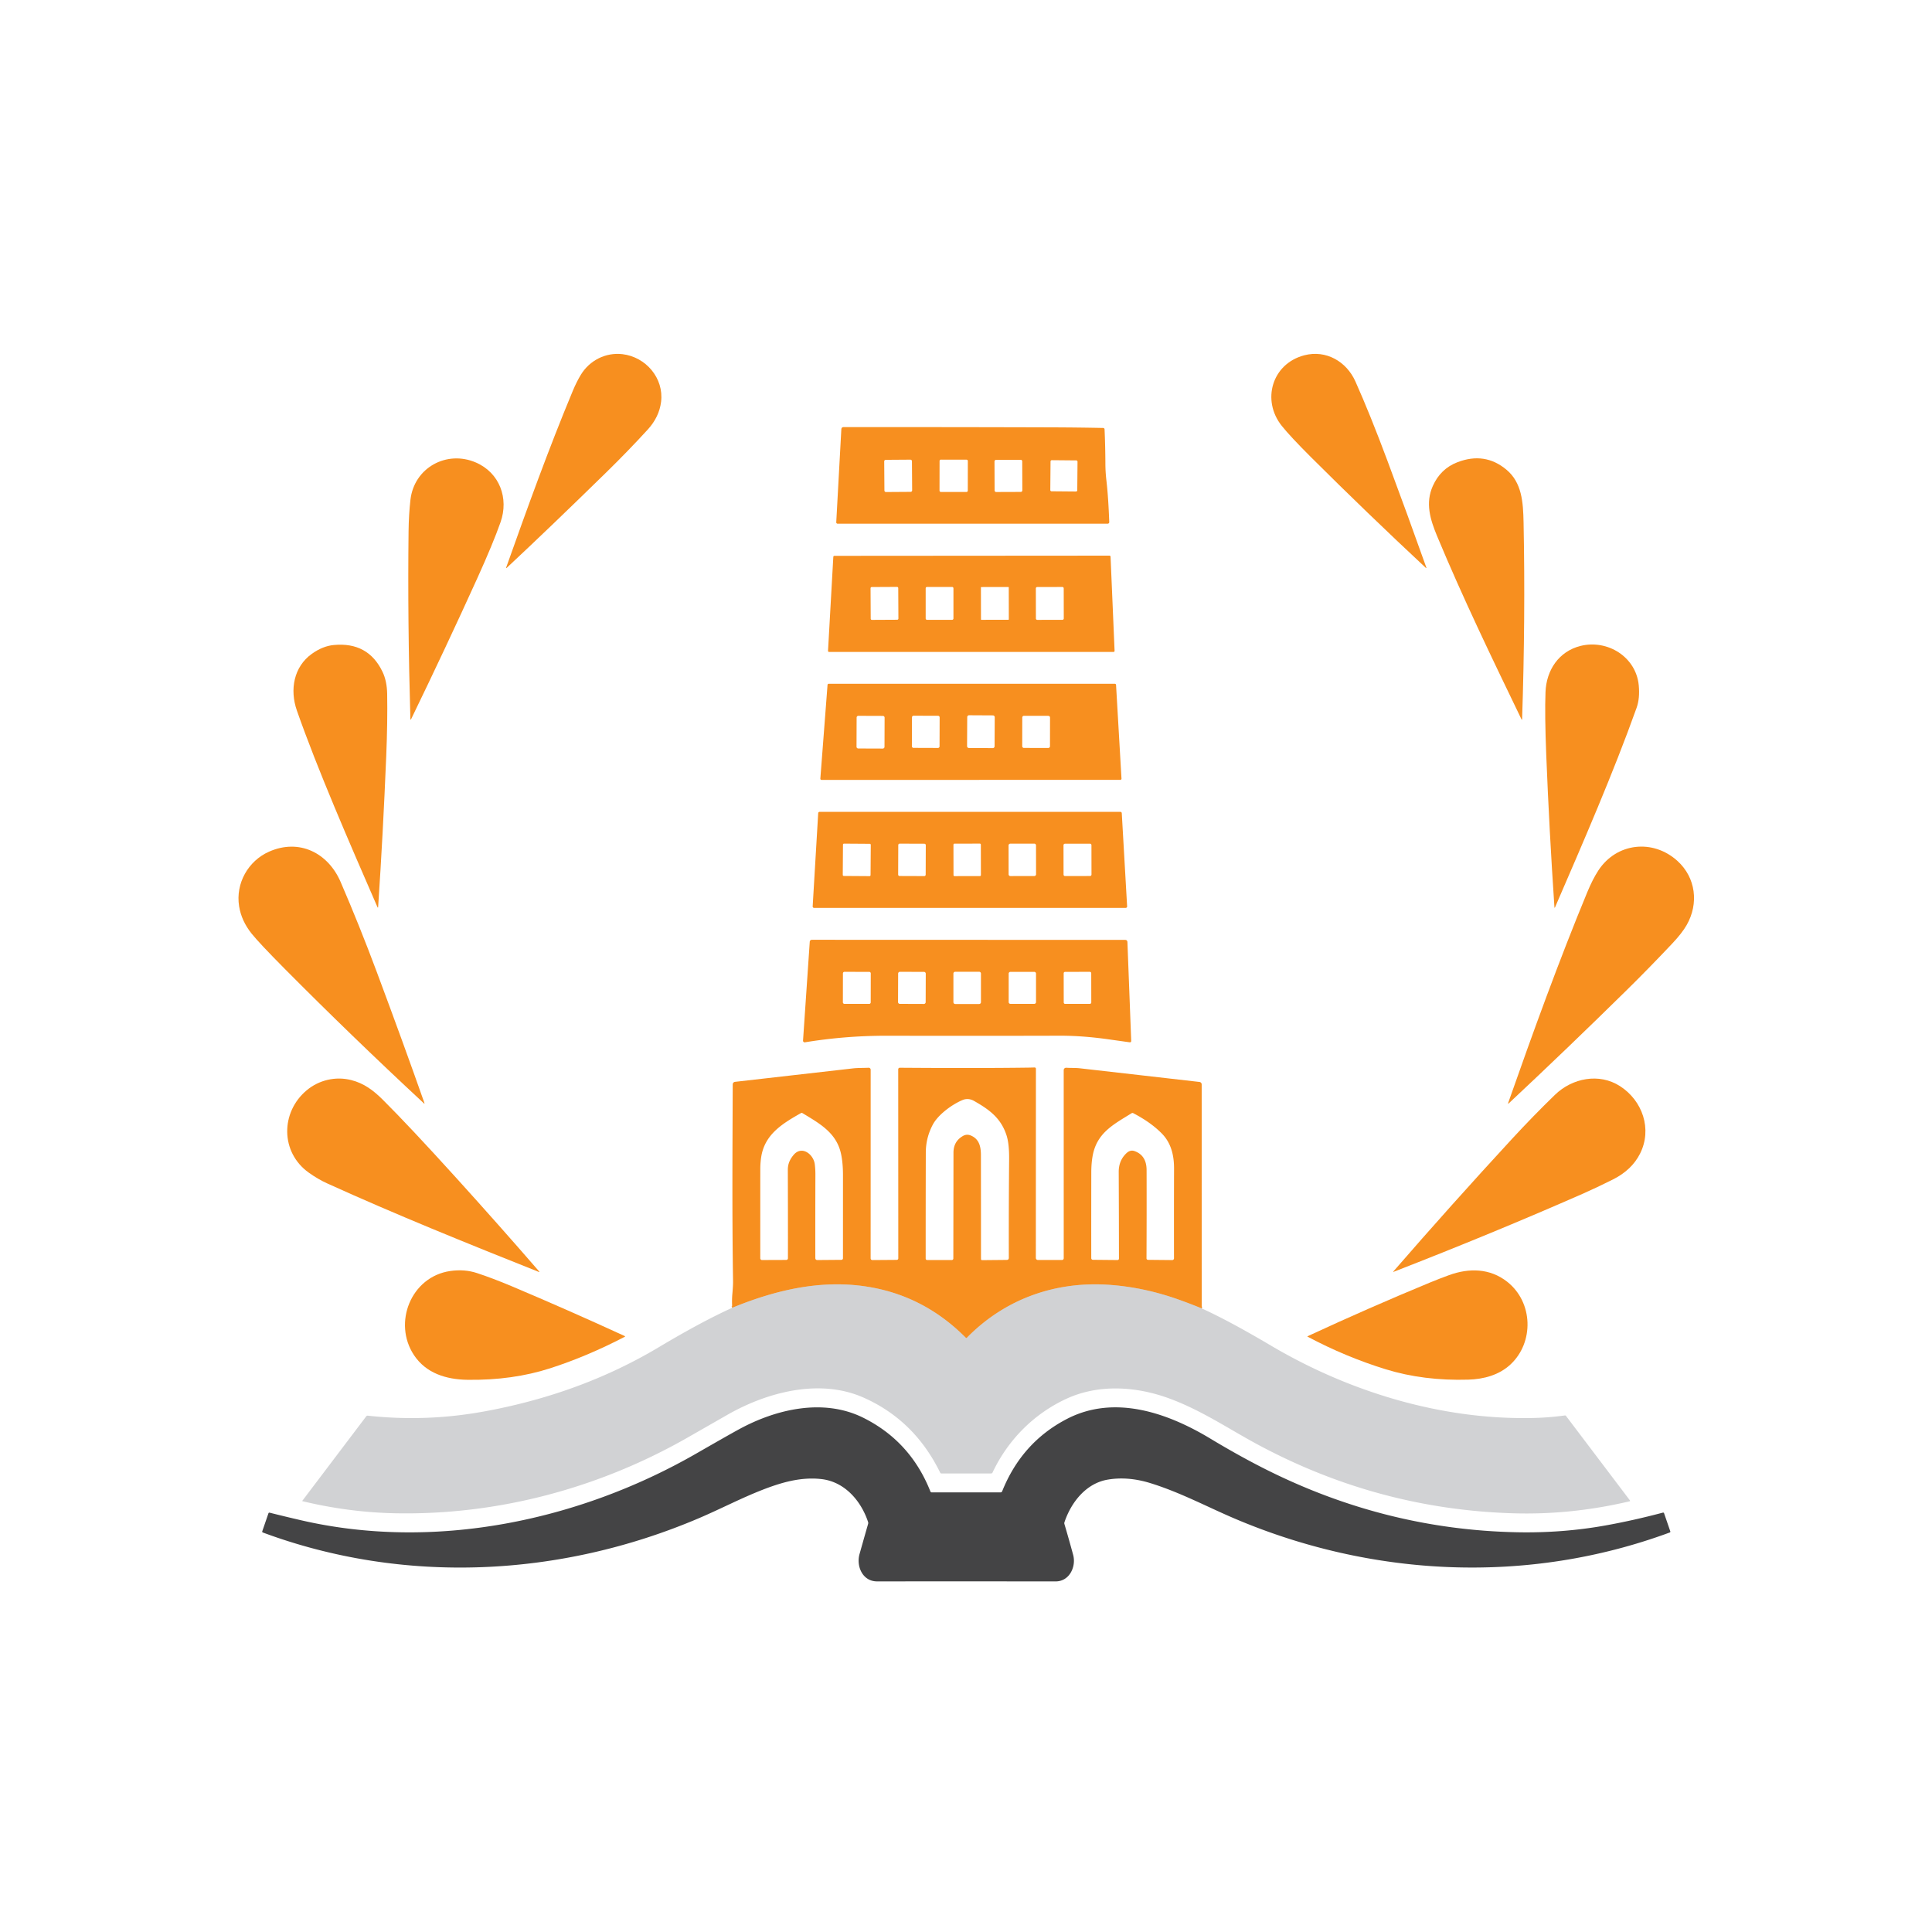 <svg xmlns="http://www.w3.org/2000/svg" viewBox="0.00 0.00 1080.00 1080.00"><path stroke="#e4b17a" stroke-width="2.00" fill="none" stroke-linecap="butt" d="  M 671.76 731.41  Q 665.10 728.68 658.48 726.34  Q 639.85 719.76 621.03 718.30  C 590.51 715.92 562.02 725.86 540.48 747.81  A 0.42 0.42 0.0 0 1 539.88 747.81  Q 516.14 723.88 483.67 719.09  C 458.14 715.32 433.03 721.33 409.33 731.06"></path><path fill="#f78f1f" d="  M 320.12 218.67  Q 322.30 213.43 324.72 209.46  C 329.59 201.46 338.59 196.88 347.95 197.98  C 361.06 199.53 371.18 211.42 369.55 224.61  Q 368.50 233.11 362.09 240.13  Q 351.24 252.00 338.85 264.12  Q 307.51 294.78 283.42 317.29  Q 282.70 317.97 283.03 317.04  C 294.90 283.65 306.60 251.13 320.12 218.67  Z"></path><path fill="#f78f1f" d="  M 729.05 198.62  C 741.27 195.41 752.70 202.08 757.68 213.23  Q 765.84 231.47 775.62 257.66  Q 786.85 287.76 797.28 317.10  Q 797.57 317.93 796.93 317.33  Q 764.15 286.77 732.85 255.56  Q 721.28 244.02 716.54 238.09  C 705.09 223.77 711.04 203.36 729.05 198.62  Z"></path><path fill="#f78f1f" d="  M 618.48 268.49  C 619.36 276.14 619.79 284.15 620.08 291.84  A 0.88 0.88 0.0 0 1 619.20 292.75  L 468.22 292.75  A 0.75 0.75 0.0 0 1 467.47 291.96  L 470.31 240.02  Q 470.38 238.74 471.67 238.74  Q 531.97 238.73 586.25 238.89  Q 601.63 238.93 616.67 239.23  A 0.81 0.81 0.0 0 1 617.46 240.00  Q 617.88 249.52 617.92 258.99  Q 617.93 263.76 618.48 268.49  Z  M 541.024 257.714  A 0.75 0.75 0.0 0 0 540.276 256.962  L 525.976 256.938  A 0.75 0.75 0.0 0 0 525.225 257.686  L 525.196 274.246  A 0.75 0.75 0.0 0 0 525.944 274.998  L 540.244 275.022  A 0.75 0.75 0.0 0 0 540.995 274.274  L 541.024 257.714  Z  M 509.783 257.806  A 0.86 0.86 0.0 0 0 508.917 256.952  L 495.137 257.048  A 0.86 0.86 0.0 0 0 494.283 257.914  L 494.397 274.194  A 0.86 0.86 0.0 0 0 495.263 275.048  L 509.043 274.952  A 0.86 0.86 0.0 0 0 509.897 274.086  L 509.783 257.806  Z  M 571.432 257.893  A 0.87 0.87 0.0 0 0 570.559 257.026  L 556.799 257.074  A 0.87 0.87 0.0 0 0 555.932 257.947  L 555.988 274.167  A 0.87 0.87 0.0 0 0 556.861 275.034  L 570.621 274.986  A 0.87 0.87 0.0 0 0 571.488 274.113  L 571.432 257.893  Z  M 602.339 258.086  A 0.71 0.71 0.0 0 0 601.636 257.37  L 587.976 257.251  A 0.71 0.71 0.0 0 0 587.26 257.954  L 587.121 273.914  A 0.71 0.71 0.0 0 0 587.824 274.63  L 601.484 274.749  A 0.71 0.71 0.0 0 0 602.2 274.046  L 602.339 258.086  Z"></path><path fill="#f78f1f" d="  M 266.88 323.10  Q 249.49 361.45 229.86 401.92  Q 229.44 402.77 229.41 401.82  Q 227.81 347.41 228.39 296.99  Q 228.50 287.73 229.44 279.41  C 231.48 261.43 249.73 251.47 266.04 258.55  C 279.29 264.30 284.53 278.54 279.81 291.91  Q 275.62 303.82 266.88 323.10  Z"></path><path fill="#f78f1f" d="  M 800.95 271.67  Q 805.24 262.05 814.66 258.41  Q 830.02 252.46 842.10 262.55  C 850.74 269.78 851.46 280.59 851.69 292.24  Q 852.75 345.41 850.87 401.92  Q 850.84 402.78 850.47 402.00  C 833.79 367.44 817.75 334.24 803.38 299.76  C 799.38 290.16 796.73 281.15 800.95 271.67  Z"></path><path fill="#f78f1f" d="  M 466.43 310.72  L 620.21 310.61  A 0.60 0.60 0.0 0 1 620.81 311.18  L 623.06 363.81  A 0.60 0.60 0.0 0 1 622.46 364.44  L 463.46 364.45  A 0.60 0.60 0.0 0 1 462.87 363.82  L 465.83 311.29  A 0.60 0.60 0.0 0 1 466.43 310.72  Z  M 502.125 328.76  A 0.68 0.68 0.0 0 0 501.442 328.083  L 487.322 328.157  A 0.68 0.68 0.0 0 0 486.646 328.841  L 486.735 345.84  A 0.68 0.68 0.0 0 0 487.418 346.517  L 501.538 346.443  A 0.68 0.68 0.0 0 0 502.214 345.759  L 502.125 328.76  Z  M 532.98 328.87  A 0.76 0.76 0.0 0 0 532.22 328.11  L 518.22 328.11  A 0.76 0.76 0.0 0 0 517.46 328.87  L 517.46 345.73  A 0.76 0.76 0.0 0 0 518.22 346.49  L 532.22 346.49  A 0.76 0.76 0.0 0 0 532.98 345.73  L 532.98 328.87  Z  M 563.904 328.396  A 0.26 0.26 0.0 0 0 563.644 328.137  L 548.604 328.163  A 0.26 0.26 0.0 0 0 548.345 328.424  L 548.375 346.224  A 0.26 0.26 0.0 0 0 548.636 346.483  L 563.676 346.457  A 0.26 0.26 0.0 0 0 563.936 346.196  L 563.904 328.396  Z  M 594.625 328.896  A 0.77 0.77 0.0 0 0 593.854 328.128  L 579.814 328.152  A 0.77 0.77 0.0 0 0 579.045 328.924  L 579.075 345.744  A 0.77 0.77 0.0 0 0 579.846 346.512  L 593.886 346.488  A 0.77 0.77 0.0 0 0 594.655 345.716  L 594.625 328.896  Z"></path><path fill="#f78f1f" d="  M 210.95 506.97  C 195.22 470.84 177.58 430.35 165.95 397.18  C 161.89 385.58 164.18 372.73 174.35 365.47  Q 180.43 361.13 186.63 360.56  Q 205.77 358.77 213.82 375.52  Q 216.31 380.69 216.43 387.91  Q 216.70 403.45 215.91 422.60  Q 214.10 466.54 211.39 506.89  Q 211.32 507.81 210.95 506.97  Z"></path><path fill="#f78f1f" d="  M 914.87 395.67  C 901.73 432.37 885.30 470.15 869.32 507.09  Q 868.98 507.87 868.93 507.02  Q 866.05 464.37 864.36 421.95  Q 863.47 399.53 863.95 386.87  C 864.42 374.55 871.43 364.12 883.47 361.09  C 898.58 357.29 914.57 367.21 916.07 383.07  Q 916.76 390.38 914.87 395.67  Z"></path><path fill="#f78f1f" d="  M 626.25 435.95  L 459.24 435.97  A 0.67 0.67 0.0 0 1 458.58 435.25  L 462.60 382.85  A 0.67 0.67 0.0 0 1 463.27 382.23  L 623.21 382.23  A 0.67 0.67 0.0 0 1 623.88 382.86  L 626.92 435.24  A 0.67 0.67 0.0 0 1 626.25 435.95  Z  M 556.062 400.94  A 1.03 1.03 0.0 0 0 555.038 399.905  L 541.718 399.835  A 1.03 1.03 0.0 0 0 540.683 400.86  L 540.598 417.1  A 1.03 1.03 0.0 0 0 541.622 418.135  L 554.942 418.205  A 1.03 1.03 0.0 0 0 555.977 417.18  L 556.062 400.94  Z  M 494.498 401.167  A 0.97 0.97 0.0 0 0 493.532 400.194  L 479.832 400.146  A 0.97 0.97 0.0 0 0 478.858 401.113  L 478.802 417.433  A 0.97 0.97 0.0 0 0 479.768 418.406  L 493.468 418.454  A 0.97 0.97 0.0 0 0 494.442 417.487  L 494.498 401.167  Z  M 525.268 401.027  A 0.89 0.89 0.0 0 0 524.381 400.134  L 510.701 400.086  A 0.89 0.89 0.0 0 0 509.808 400.973  L 509.752 417.173  A 0.89 0.89 0.0 0 0 510.639 418.066  L 524.319 418.114  A 0.89 0.89 0.0 0 0 525.212 417.227  L 525.268 401.027  Z  M 586.974 401.114  A 0.95 0.95 0.0 0 0 586.026 400.162  L 572.406 400.138  A 0.95 0.95 0.0 0 0 571.454 401.087  L 571.426 417.146  A 0.95 0.95 0.0 0 0 572.374 418.098  L 585.994 418.122  A 0.95 0.95 0.0 0 0 586.946 417.173  L 586.974 401.114  Z"></path><path fill="#f78f1f" d="  M 629.27 507.51  L 455.09 507.52  A 0.80 0.80 0.0 0 1 454.29 506.67  L 457.38 454.57  A 0.80 0.80 0.0 0 1 458.17 453.82  L 626.28 453.82  A 0.80 0.80 0.0 0 1 627.08 454.57  L 630.07 506.66  A 0.80 0.80 0.0 0 1 629.27 507.51  Z  M 486.769 472.274  A 0.58 0.58 0.0 0 0 486.193 471.69  L 471.813 471.59  A 0.58 0.58 0.0 0 0 471.229 472.166  L 471.111 489.086  A 0.58 0.58 0.0 0 0 471.687 489.67  L 486.067 489.77  A 0.58 0.58 0.0 0 0 486.651 489.194  L 486.769 472.274  Z  M 517.519 472.437  A 0.79 0.79 0.0 0 0 516.731 471.644  L 502.932 471.596  A 0.79 0.79 0.0 0 0 502.139 472.383  L 502.081 488.903  A 0.79 0.79 0.0 0 0 502.868 489.696  L 516.668 489.744  A 0.79 0.79 0.0 0 0 517.461 488.957  L 517.519 472.437  Z  M 548.305 472.147  A 0.57 0.57 0.0 0 0 547.734 471.578  L 533.554 471.602  A 0.57 0.57 0.0 0 0 532.985 472.173  L 533.015 489.193  A 0.57 0.57 0.0 0 0 533.586 489.762  L 547.766 489.738  A 0.57 0.57 0.0 0 0 548.335 489.167  L 548.305 472.147  Z  M 579.136 472.557  A 0.97 0.97 0.0 0 0 578.164 471.588  L 564.764 471.612  A 0.97 0.97 0.0 0 0 563.796 472.583  L 563.824 488.763  A 0.97 0.97 0.0 0 0 564.796 489.732  L 578.196 489.708  A 0.97 0.97 0.0 0 0 579.164 488.737  L 579.136 472.557  Z  M 610.126 472.436  A 0.82 0.82 0.0 0 0 609.304 471.618  L 595.324 471.642  A 0.82 0.82 0.0 0 0 594.506 472.464  L 594.534 488.904  A 0.82 0.82 0.0 0 0 595.356 489.722  L 609.336 489.698  A 0.82 0.82 0.0 0 0 610.154 488.876  L 610.126 472.436  Z"></path><path fill="#f78f1f" d="  M 133.67 506.65  C 131.59 493.76 138.78 481.21 150.43 476.07  C 167.29 468.63 183.39 476.77 190.38 492.95  Q 200.90 517.29 210.64 543.38  Q 225.59 583.42 237.22 616.49  Q 237.50 617.29 236.88 616.71  Q 196.02 578.74 158.90 541.31  Q 144.87 527.15 140.69 521.94  Q 134.99 514.84 133.67 506.65  Z"></path><path fill="#f78f1f" d="  M 843.11 616.45  C 857.10 576.69 871.32 537.36 887.34 498.64  Q 890.33 491.42 893.52 486.55  C 903.66 471.09 924.03 468.83 937.73 481.29  C 947.98 490.63 949.72 505.06 942.87 517.08  Q 940.26 521.65 934.87 527.36  Q 921.76 541.27 909.16 553.66  Q 876.30 586.00 843.49 616.70  Q 842.79 617.36 843.11 616.45  Z"></path><path fill="#f78f1f" d="  M 620.33 581.08  C 611.10 579.77 601.87 578.94 592.28 578.97  Q 546.59 579.09 496.10 578.99  C 480.13 578.96 465.20 580.18 449.95 582.66  A 0.91 0.91 0.0 0 1 448.90 581.70  L 452.66 526.43  A 1.15 1.15 0.0 0 1 453.81 525.35  L 628.92 525.41  Q 630.19 525.41 630.24 526.68  L 632.35 581.80  Q 632.38 582.77 631.42 582.64  Q 625.84 581.86 620.33 581.08  Z  M 486.764 544.134  A 0.85 0.85 0.0 0 0 485.916 543.282  L 472.056 543.258  A 0.85 0.85 0.0 0 0 471.204 544.106  L 471.176 560.306  A 0.85 0.85 0.0 0 0 472.024 561.158  L 485.884 561.182  A 0.85 0.85 0.0 0 0 486.736 560.334  L 486.764 544.134  Z  M 517.508 544.297  A 1.00 1.00 0.0 0 0 516.511 543.293  L 503.071 543.247  A 1.00 1.00 0.0 0 0 502.068 544.243  L 502.012 560.163  A 1.00 1.00 0.0 0 0 503.009 561.167  L 516.449 561.213  A 1.00 1.00 0.0 0 0 517.452 560.217  L 517.508 544.297  Z  M 548.36 544.23  A 1.01 1.01 0.0 0 0 547.35 543.22  L 533.97 543.22  A 1.01 1.01 0.0 0 0 532.96 544.23  L 532.96 560.23  A 1.01 1.01 0.0 0 0 533.97 561.24  L 547.35 561.24  A 1.01 1.01 0.0 0 0 548.36 560.23  L 548.36 544.23  Z  M 579.14 544.25  A 0.97 0.97 0.0 0 0 578.17 543.28  L 564.83 543.28  A 0.97 0.97 0.0 0 0 563.86 544.25  L 563.86 560.19  A 0.97 0.97 0.0 0 0 564.83 561.16  L 578.17 561.16  A 0.97 0.97 0.0 0 0 579.14 560.19  L 579.14 544.25  Z  M 610.006 544.047  A 0.79 0.79 0.0 0 0 609.214 543.258  L 595.394 543.282  A 0.79 0.79 0.0 0 0 594.606 544.073  L 594.634 560.393  A 0.79 0.79 0.0 0 0 595.426 561.182  L 609.246 561.158  A 0.79 0.79 0.0 0 0 610.034 560.366  L 610.006 544.047  Z"></path><path fill="#f78f1f" d="  M 671.76 731.41  Q 665.10 728.68 658.48 726.34  Q 639.85 719.76 621.03 718.30  C 590.51 715.92 562.02 725.86 540.48 747.81  A 0.42 0.42 0.0 0 1 539.88 747.81  Q 516.14 723.88 483.67 719.09  C 458.14 715.32 433.03 721.33 409.33 731.06  Q 409.05 727.07 409.40 723.22  Q 409.81 718.61 409.78 716.24  C 409.21 679.65 409.46 642.92 409.60 606.18  A 1.43 1.43 0.0 0 1 410.86 604.76  Q 443.61 601.03 476.81 597.24  C 479.64 596.92 482.69 597.02 485.55 596.88  A 1.10 1.10 0.0 0 1 486.71 597.98  L 486.69 703.29  Q 486.69 704.38 487.79 704.38  L 501.31 704.28  A 0.84 0.84 0.0 0 0 502.15 703.44  L 502.11 597.75  A 0.87 0.87 0.0 0 1 502.98 596.88  Q 546.93 597.20 574.99 596.81  Q 576.62 596.78 578.34 596.72  A 0.72 0.71 88.9 0 1 579.08 597.44  L 579.04 703.19  A 1.15 1.15 0.0 0 0 580.19 704.34  L 593.52 704.34  Q 594.63 704.34 594.63 703.23  L 594.62 598.22  A 1.34 1.34 0.0 0 1 596.05 596.88  C 598.61 597.05 601.16 596.90 603.70 597.19  Q 635.93 600.86 670.52 604.82  A 1.39 1.39 0.0 0 1 671.75 606.20  L 671.76 731.41  Z  M 548.38 703.84  A 0.59 0.59 0.0 0 0 548.98 704.43  L 562.76 704.30  Q 563.94 704.29 563.94 703.11  Q 563.86 676.10 564.11 647.98  Q 564.18 639.30 562.64 634.60  C 559.48 624.95 552.98 620.23 544.41 615.38  C 542.42 614.26 540.20 614.04 538.08 614.92  C 532.34 617.32 524.46 622.97 521.41 628.74  Q 517.56 636.03 517.53 644.22  Q 517.45 673.73 517.46 703.56  A 0.80 0.80 0.0 0 0 518.26 704.36  L 532.06 704.37  A 0.86 0.86 0.0 0 0 532.92 703.51  Q 532.96 674.86 533.00 644.33  Q 533.01 638.04 538.28 635.02  Q 540.41 633.80 542.71 634.76  C 547.38 636.72 548.34 640.95 548.34 645.75  Q 548.38 675.37 548.38 703.84  Z  M 425.45 647.22  Q 425.02 650.35 425.01 653.41  Q 424.99 679.01 425.00 703.40  A 0.96 0.96 0.0 0 0 425.96 704.36  L 439.55 704.31  A 0.92 0.91 90.0 0 0 440.46 703.39  Q 440.49 678.42 440.40 654.00  C 440.39 650.73 441.45 648.27 443.50 645.75  C 448.18 640.01 454.77 645.29 455.47 650.81  Q 455.82 653.60 455.81 656.65  Q 455.73 679.89 455.77 703.19  Q 455.77 704.38 456.96 704.37  L 470.36 704.26  A 0.87 0.86 -0.3 0 0 471.22 703.40  Q 471.23 680.67 471.23 656.84  Q 471.23 649.81 470.07 644.70  C 467.44 633.11 458.10 628.02 448.58 622.24  Q 448.16 621.99 447.74 622.23  C 437.13 628.22 427.25 634.30 425.45 647.22  Z  M 610.67 646.86  Q 610.05 650.76 610.04 655.21  Q 609.99 680.54 610.02 703.33  A 0.92 0.91 0.3 0 0 610.93 704.24  L 624.72 704.37  A 0.78 0.77 -89.6 0 0 625.50 703.59  Q 625.48 679.54 625.37 655.16  Q 625.34 648.70 629.74 644.60  Q 631.86 642.63 634.19 643.46  Q 640.92 645.84 640.95 654.05  Q 641.02 679.20 640.90 703.43  A 0.83 0.82 0.7 0 0 641.72 704.26  L 655.28 704.39  A 0.98 0.98 0.0 0 0 656.27 703.41  Q 656.22 680.06 656.30 653.27  C 656.33 645.80 654.62 638.91 649.53 633.71  Q 643.37 627.41 633.47 622.26  Q 633.03 622.03 632.60 622.29  C 622.15 628.75 612.79 633.48 610.67 646.86  Z"></path><path fill="#f78f1f" d="  M 301.09 710.97  C 261.23 695.10 221.02 678.85 182.79 661.48  Q 177.75 659.19 172.56 655.48  C 156.74 644.17 156.75 621.77 171.43 609.49  C 178.32 603.73 187.56 601.57 196.26 603.75  C 203.39 605.53 208.68 609.47 213.99 614.76  Q 228.77 629.46 254.80 658.19  Q 278.61 684.47 301.31 710.65  Q 301.86 711.27 301.09 710.97  Z"></path><path fill="#f78f1f" d="  M 916.80 644.88  Q 912.20 654.04 901.60 659.35  Q 892.56 663.88 884.50 667.43  Q 834.58 689.37 779.14 710.92  Q 778.56 711.15 778.97 710.67  Q 811.17 673.56 845.18 636.69  Q 857.32 623.54 869.23 612.01  C 878.89 602.65 893.91 599.64 905.60 607.16  C 918.15 615.23 923.72 631.15 916.80 644.88  Z"></path><path fill="#f78f1f" d="  M 349.18 746.84  Q 349.66 747.06 349.19 747.30  Q 328.14 758.25 307.51 764.89  Q 286.53 771.65 261.41 771.32  C 249.25 771.16 238.07 767.57 231.40 757.50  C 219.52 739.58 229.70 713.67 251.70 710.50  Q 259.64 709.36 266.60 711.64  Q 275.45 714.55 285.92 718.96  Q 317.74 732.39 349.18 746.84  Z"></path><path fill="#f78f1f" d="  M 774.58 765.42  C 760.02 760.94 745.00 754.72 730.94 747.20  Q 730.70 747.08 730.95 746.96  Q 765.24 731.05 799.55 716.87  Q 804.69 714.75 809.97 712.83  C 821.22 708.72 832.90 708.94 842.51 716.49  C 857.14 728.00 857.58 750.45 844.37 762.74  C 838.02 768.65 829.47 770.98 820.78 771.23  Q 795.82 771.97 774.58 765.42  Z"></path><path fill="#d1d2d4" d="  M 671.76 731.41  Q 686.85 738.23 710.35 752.13  C 754.45 778.20 806.23 793.90 857.44 792.65  Q 865.99 792.44 874.77 791.25  Q 875.17 791.20 875.41 791.52  L 911.10 838.68  Q 911.44 839.13 910.89 839.26  Q 878.56 846.87 846.34 845.95  Q 769.85 843.78 701.81 806.82  C 686.43 798.47 671.24 788.19 653.51 781.70  C 635.19 774.99 614.19 773.56 596.05 781.96  C 577.84 790.39 563.39 805.03 554.84 823.15  A 0.93 0.92 12.5 0 1 554.00 823.68  L 526.28 823.68  A 0.80 0.79 76.7 0 1 525.57 823.24  Q 511.21 793.85 482.62 781.22  C 458.33 770.49 429.09 778.06 406.63 790.88  Q 395.66 797.15 384.67 803.44  C 335.07 831.85 278.40 847.04 221.11 845.93  Q 195.11 845.43 169.07 839.17  A 0.13 0.13 0.0 0 1 169.00 838.96  L 204.72 791.75  Q 205.06 791.31 205.61 791.37  Q 238.12 794.94 270.48 789.04  Q 324.56 779.20 368.18 753.15  Q 392.20 738.81 409.33 731.06  C 433.03 721.33 458.14 715.32 483.67 719.09  Q 516.14 723.88 539.88 747.81  A 0.42 0.42 0.0 0 0 540.48 747.81  C 562.02 725.86 590.51 715.92 621.03 718.30  Q 639.85 719.76 658.48 726.34  Q 665.10 728.68 671.76 731.41  Z"></path><path fill="#444445" d="  M 560.23 833.61  Q 571.22 806.25 596.42 793.19  C 622.85 779.48 652.41 789.63 676.45 804.10  Q 692.56 813.81 707.06 821.12  Q 774.41 855.08 847.99 856.54  Q 873.29 857.05 897.18 852.79  Q 912.80 850.01 929.51 845.58  Q 930.06 845.44 930.25 845.98  L 933.71 856.04  A 0.50 0.49 71.0 0 1 933.41 856.67  C 854.22 885.92 767.06 881.76 689.68 848.68  C 674.65 842.25 659.60 834.18 643.01 829.06  Q 630.56 825.21 619.22 827.12  C 607.25 829.14 598.84 839.59 595.04 850.93  A 1.74 1.66 47.3 0 0 595.02 851.95  Q 597.64 860.81 599.91 869.21  C 601.66 875.70 597.90 884.03 590.09 884.02  Q 538.39 883.98 490.29 884.01  C 482.24 884.02 478.56 875.62 480.48 868.75  Q 482.84 860.34 485.28 851.85  Q 485.43 851.32 485.26 850.80  C 481.33 838.91 472.13 828.30 459.19 826.82  C 447.79 825.51 436.89 828.66 426.15 832.85  C 414.17 837.53 402.71 843.55 390.86 848.61  C 313.29 881.73 225.83 885.98 146.90 856.67  A 0.51 0.50 -70.3 0 1 146.60 856.02  L 150.04 846.01  Q 150.23 845.47 150.77 845.61  Q 159.87 847.89 168.01 849.77  C 242.68 867.10 323.55 850.30 389.30 812.49  Q 406.80 802.43 413.10 798.99  C 433.91 787.63 460.42 781.47 482.63 792.56  Q 509.02 805.73 520.12 833.79  A 0.73 0.72 -10.5 0 0 520.80 834.25  L 559.28 834.25  Q 559.97 834.25 560.23 833.61  Z"></path></svg>